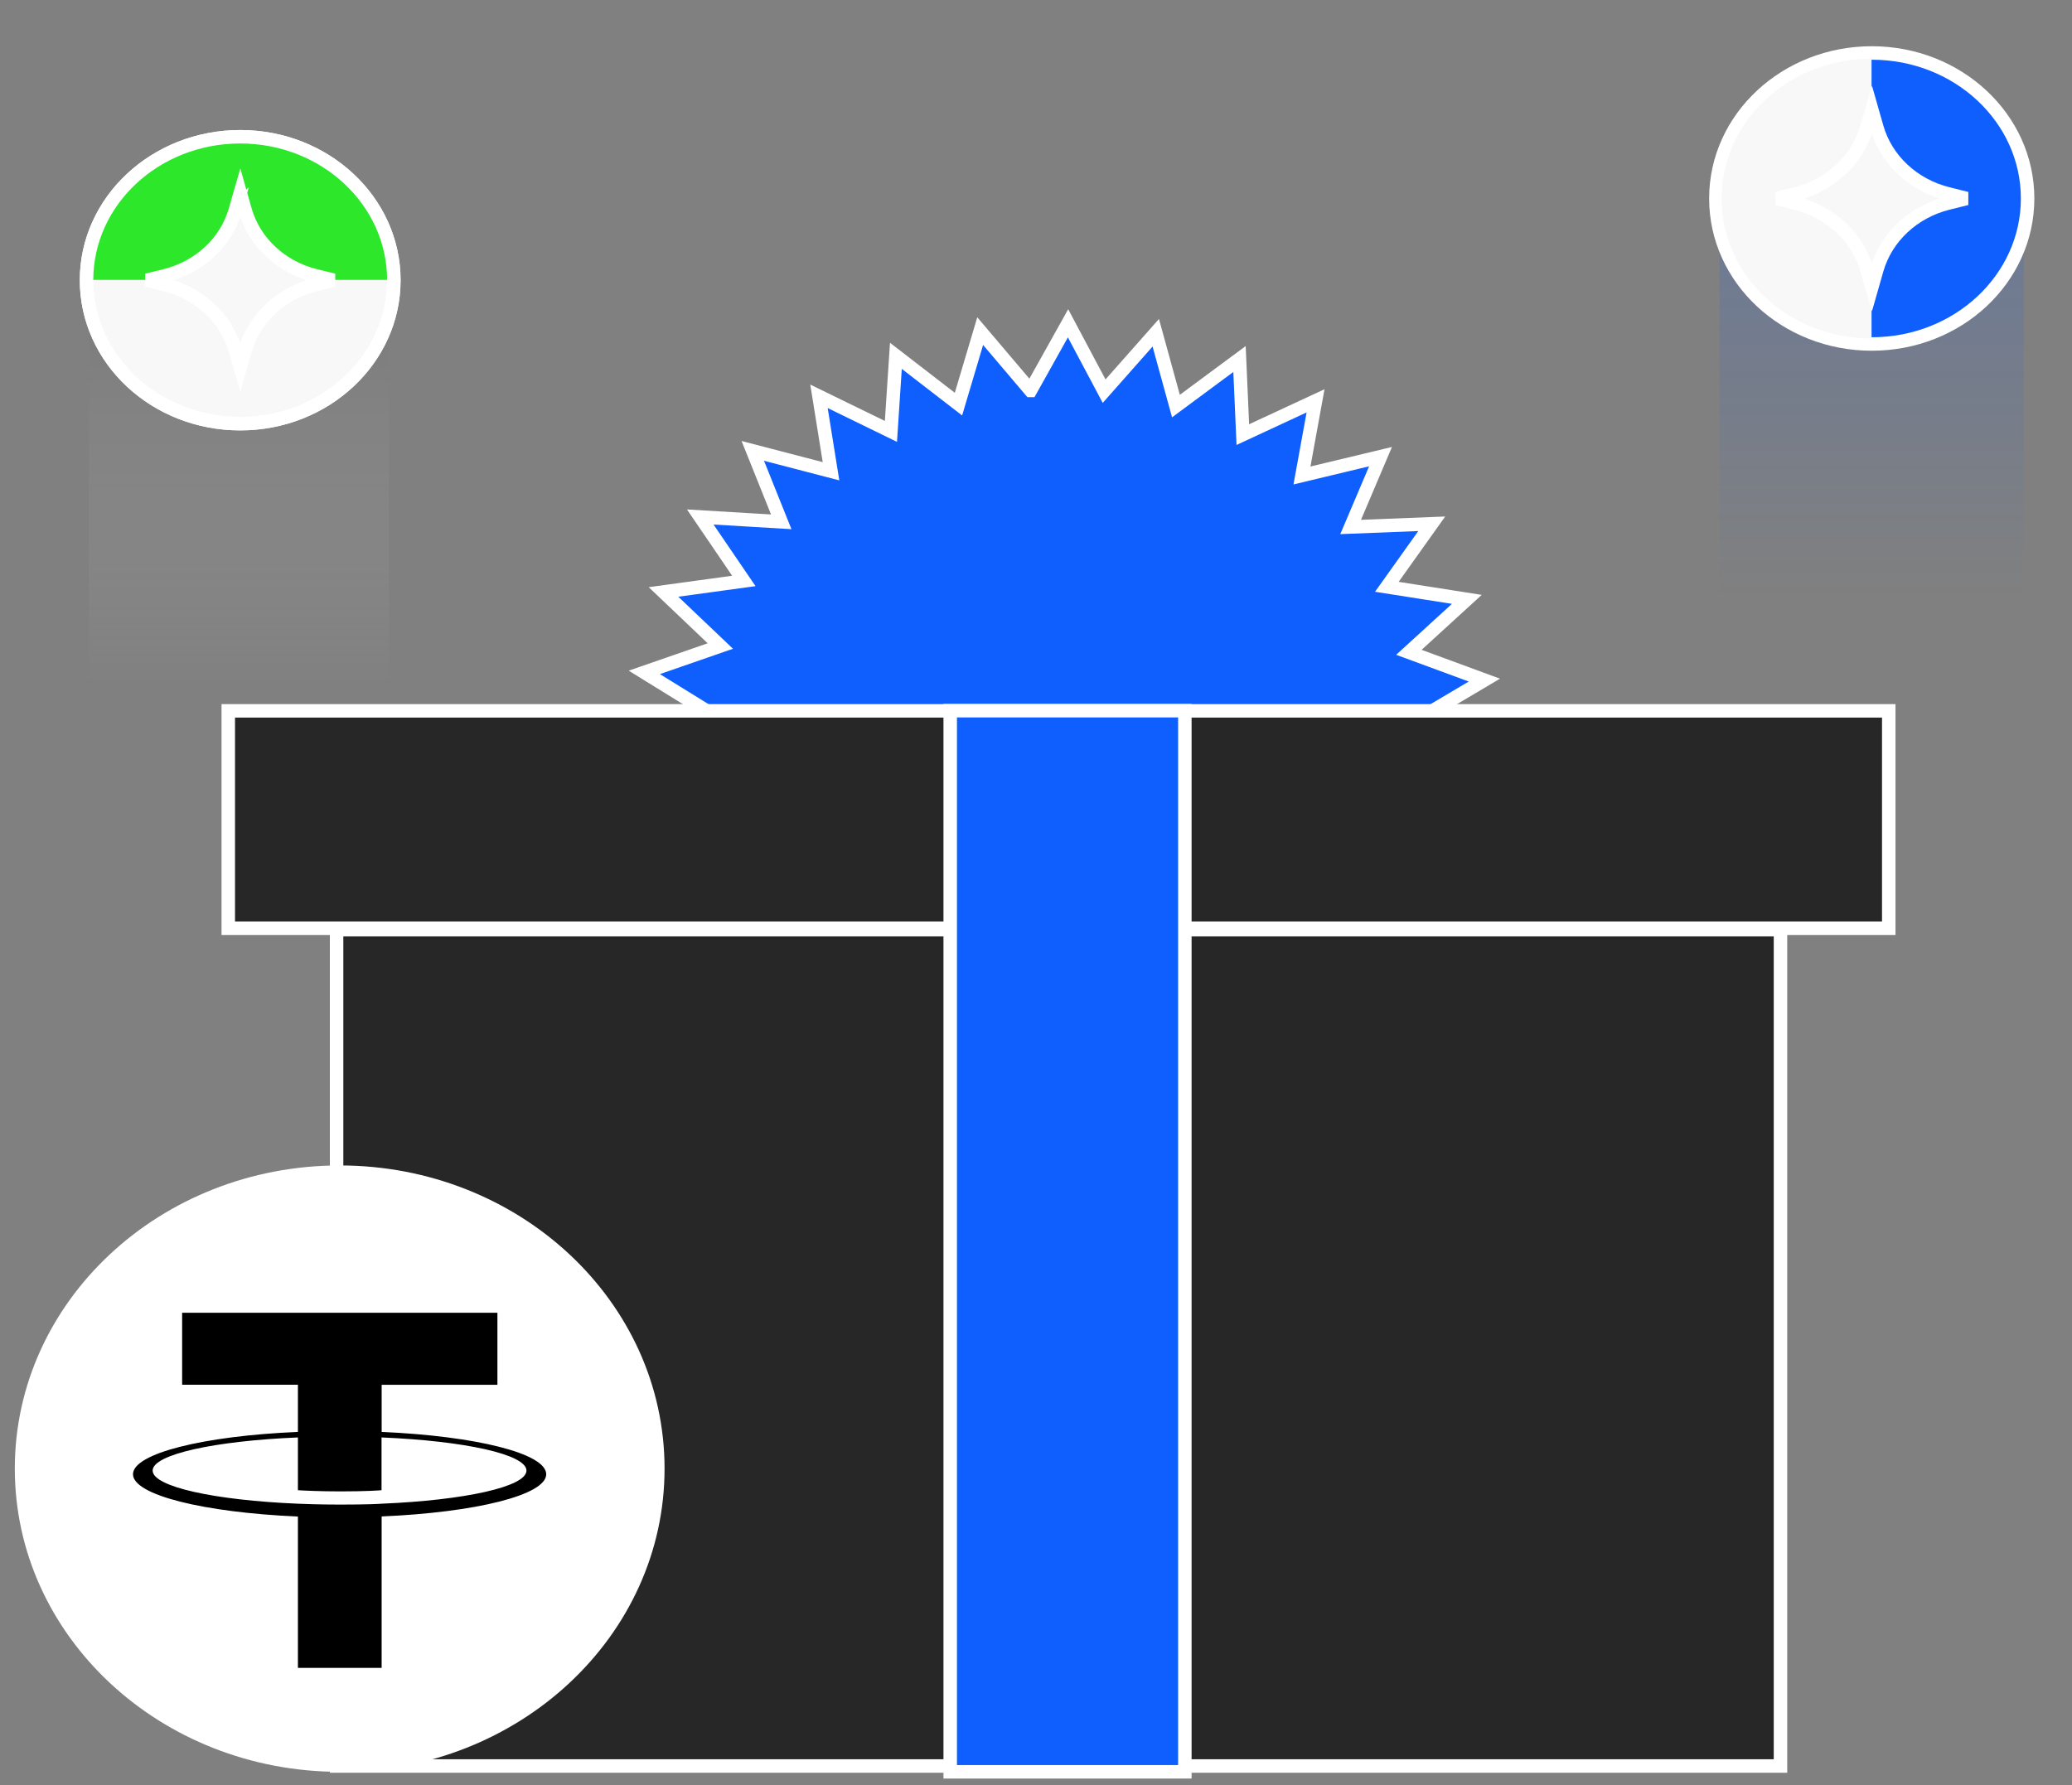 <svg xmlns="http://www.w3.org/2000/svg" width="123" height="106" fill="none"><rect width="100%" height="100%" fill="#808080" stroke="none"/><path d="m61.175 23.18 2.227-3.986 2.142 4.029 3.066-3.467 1.198 4.353 3.773-2.794.197 4.488 4.317-2.005-.806 4.432 4.664-1.119-1.775 4.176 4.815-.19-2.666 3.742 4.749.746-3.44 3.143 4.481 1.65-4.068 2.41 4.016 2.482-4.513 1.565 3.373 3.21-4.769.66 2.588 3.79-4.808-.28 1.69 4.211-4.645-1.21.714 4.445-4.27-2.085-.296 4.488-3.714-2.862-1.29 4.329-2.987-3.522-2.227 3.987-2.142-4.03-3.066 3.473-1.199-4.36-3.773 2.801-.197-4.494-4.316 2.006.805-4.433-4.664 1.125 1.776-4.182-4.815.196 2.666-3.748-4.75-.74 3.44-3.148-4.48-1.651 4.067-2.409-4.015-2.482 4.513-1.565-3.373-3.21 4.768-.654-2.587-3.797 4.808.287-1.69-4.212 4.644 1.21-.714-4.45 4.271 2.084.295-4.487 3.714 2.867 1.29-4.334 2.988 3.521Z" fill="#0F5FFF" stroke="#fff" stroke-width=".8" stroke-miterlimit="10"/><path d="M105.695 55.194H19.981v49.655h85.714V55.194ZM112.122 42.204H13.551V55.11h98.571V42.204Z" fill="#272727" stroke="#fff" stroke-width=".8"/><path d="M70.336 105.194v-63H56.407v63h13.929Z" fill="#0F5FFF" stroke="#fff" stroke-width=".8" stroke-miterlimit="10"/><path opacity=".6" d="M23.084 16.716H5.274v24.938h17.81V16.716Z" fill="url(#a)"/><path d="M14.262 25.153c5.037 0 9.118-3.815 9.118-8.517s-4.08-8.517-9.118-8.517-9.125 3.81-9.125 8.517c0 4.708 4.08 8.517 9.125 8.517Z" fill="#F8F8F8" stroke="#fff" stroke-width=".8"/><path d="M5.465 16.618c0-1.076.223-2.146.668-3.143a8.055 8.055 0 0 1 1.906-2.66 8.846 8.846 0 0 1 2.85-1.779 9.45 9.45 0 0 1 3.367-.623c1.153 0 2.299.214 3.367.623a8.88 8.88 0 0 1 2.85 1.78 8.183 8.183 0 0 1 1.905 2.66c.446.996.669 2.066.669 3.142H5.465Z" fill="#2DE82A"/><path d="M14.262 25.153c5.037 0 9.118-3.815 9.118-8.517s-4.08-8.517-9.118-8.517-9.125 3.81-9.125 8.517c0 4.708 4.08 8.517 9.125 8.517Z" stroke="#fff" stroke-width=".8"/><path d="m13.968 12.479.295-1.021.288 1.02c.544 1.902 2.13 3.382 4.16 3.889l1.094.269-1.094.269c-2.037.507-3.616 1.993-4.16 3.882l-.288 1.021-.295-1.02c-.537-1.896-2.129-3.376-4.16-3.883l-1.093-.269 1.094-.269c2.037-.508 3.622-1.993 4.16-3.889Z" fill="#F8F8F8" stroke="#fff" stroke-width=".8"/><path opacity=".6" d="M120.137 11.772H102.07v39.942h18.067V11.772Z" fill="url(#b)"/><path d="M111.115 20.423c5.11 0 9.25-3.87 9.25-8.639 0-4.769-4.14-8.639-9.25-8.639-5.109 0-9.256 3.864-9.256 8.64 0 4.774 4.14 8.638 9.256 8.638Z" fill="#0F5FFF" stroke="#fff" stroke-width=".8"/><path d="M111.101 20.093a9.506 9.506 0 0 1-3.406-.63 8.937 8.937 0 0 1-2.889-1.797 8.273 8.273 0 0 1-1.932-2.697 7.861 7.861 0 0 1-.675-3.179c0-1.088.229-2.17.675-3.179a8.274 8.274 0 0 1 1.932-2.696 8.937 8.937 0 0 1 2.889-1.798 9.505 9.505 0 0 1 3.406-.63v16.606Z" fill="#F8F8F8"/><path d="m110.82 7.566.302-1.034.295 1.034c.55 1.926 2.161 3.43 4.225 3.943l1.107.275-1.107.275c-2.064.514-3.669 2.018-4.225 3.944l-.295 1.033-.302-1.033c-.543-1.92-2.161-3.424-4.225-3.944l-1.107-.275 1.107-.275c2.064-.513 3.675-2.017 4.225-3.943Z" fill="#F8F8F8" stroke="#fff" stroke-width=".8"/><path d="M20.165 105.194c10.648 0 19.285-8.061 19.285-18s-8.637-18-19.285-18c-10.65 0-19.286 8.061-19.286 18s8.63 18 19.286 18Z" fill="#fff"/><path fill-rule="evenodd" clip-rule="evenodd" d="M22.656 89.276c-.138.013-.858.052-2.465.052-1.277 0-2.183-.039-2.506-.052-4.936-.205-8.623-1.006-8.623-1.967 0-.961 3.687-1.762 8.623-1.967v3.133c.323.02 1.25.07 2.527.07 1.53 0 2.3-.057 2.437-.07v-3.133c4.93.205 8.603 1.006 8.603 1.967 0 .961-3.674 1.762-8.603 1.967h.007Zm0-4.254v-2.807h6.872V77.94H10.812v4.274h6.873v2.8c-5.589.237-9.79 1.275-9.79 2.512s4.201 2.268 9.79 2.512v8.984h4.97v-8.99c5.576-.238 9.77-1.27 9.77-2.506 0-1.237-4.187-2.268-9.77-2.512v.007Z" fill="#000"/><defs><linearGradient id="a" x1="14.176" y1="6.432" x2="14.176" y2="41" gradientUnits="userSpaceOnUse"><stop stop-color="#191919" stop-opacity=".5"/><stop offset="1" stop-color="#fff" stop-opacity="0"/></linearGradient><linearGradient id="b" x1="111.104" y1="3.121" x2="111.104" y2="46.169" gradientUnits="userSpaceOnUse"><stop stop-color="#0F5FFE" stop-opacity=".4"/><stop offset=".751" stop-color="#0F5FFE" stop-opacity="0"/></linearGradient></defs></svg>